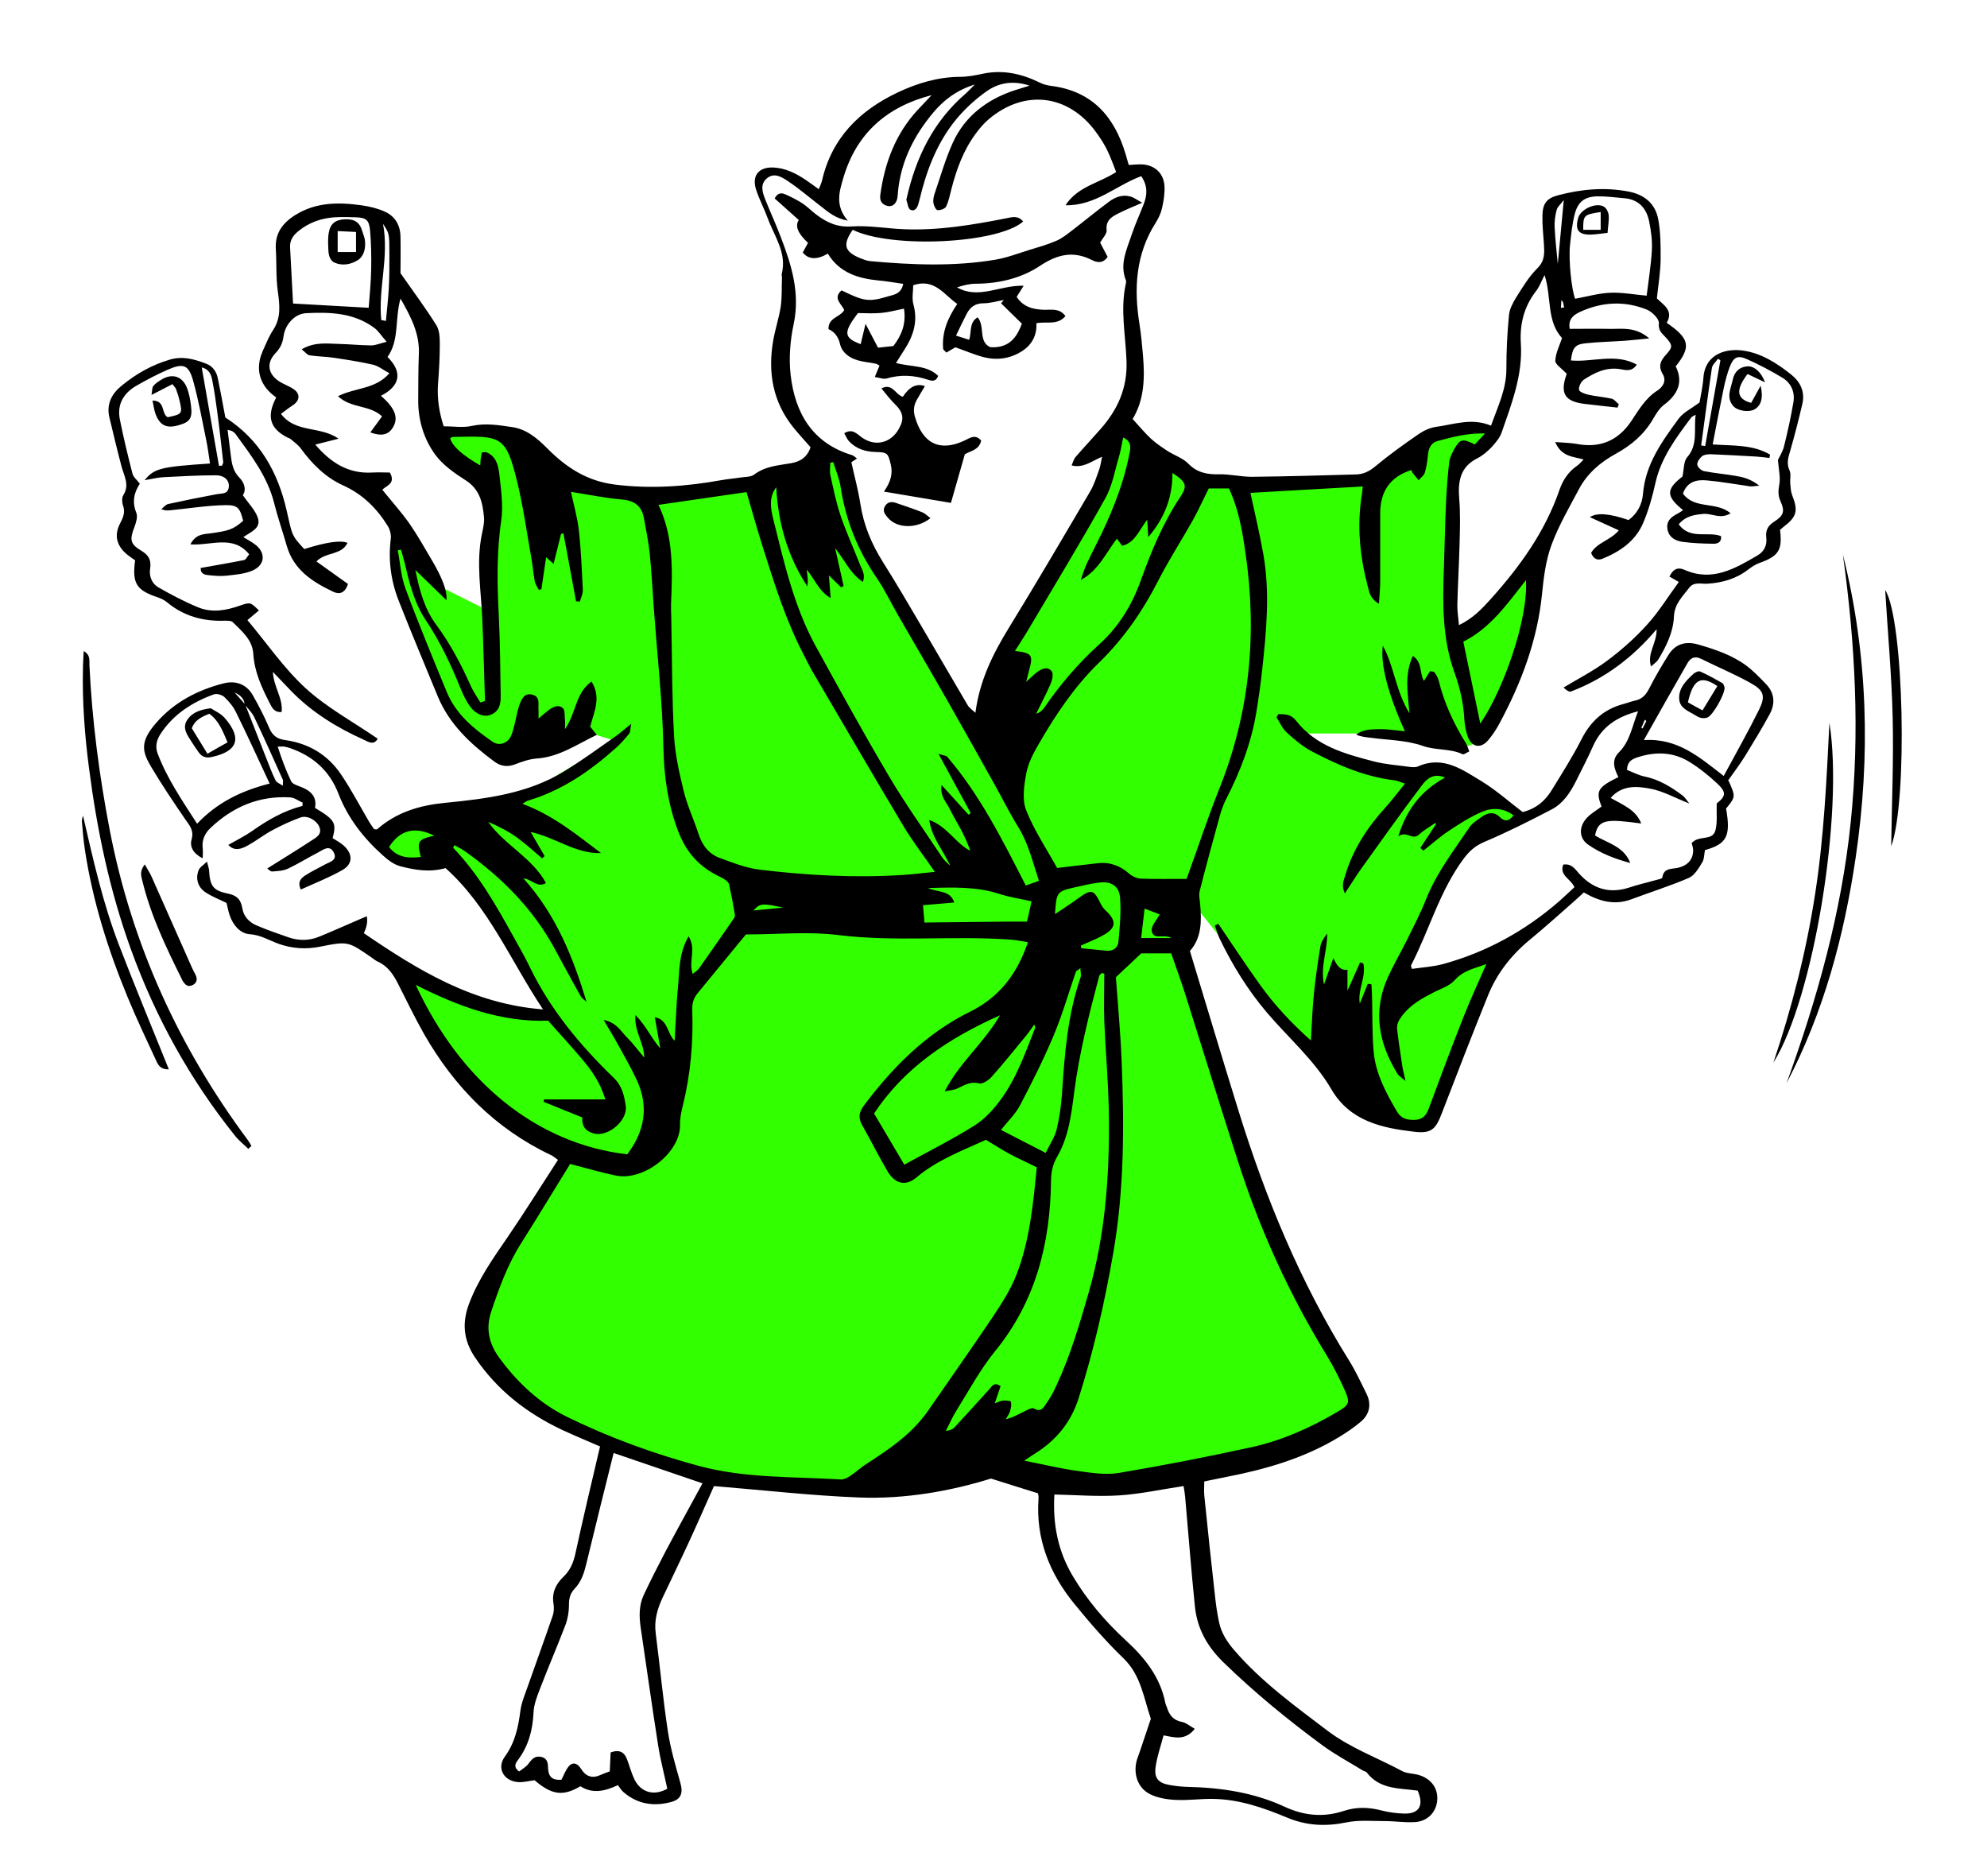 <?xml version="1.0" encoding="UTF-8"?> <svg xmlns="http://www.w3.org/2000/svg" width="179" height="169" viewBox="0 0 179 169" fill="none"><path d="M40.244 40.306L39.852 38.657L42.057 38.903L45.121 38.657L47.67 39.887L51.591 43.086L58.428 44.76L66.834 43.505L67.766 43.086L69.432 42.619L73.427 41.585L74.26 40.576L75.926 41.216L76.612 44.366L78.058 49.41L79.7 52.388L84.504 60.532L88.204 65.823L88.474 63.092L90.925 57.383L97.002 47.737L100.017 41.585L100.311 38.559H101.757L105.629 42.2L108.349 43.505L112.05 43.8L123.568 42.791L125.48 41.585L128.225 39.248L131.337 38.559H134.351L133.322 40.06L131.582 41.807L131.116 45.055L130.43 51.182L130.7 57.506L134.351 54.651L137.929 50.936V57.506L134.768 65.134L133.714 66.635L131.852 67.349L125.039 66.069H117.686L120.382 67.915L127.563 69.957L128.788 69.145L131.116 69.711L134.768 71.876L137.586 73.845L136.189 74.362H133.494L130.43 78.249L126.485 86.05L125.823 88.264L129.646 87.846L134.768 86.05L133.077 90.528L129.646 100.076L128.396 101.158L125.382 100.839L123.225 100.076L120.382 96.705L115.285 91.685L112.172 87.231L107.541 81.448L106.903 84.254V86.05L112.761 106.99L122.073 125.347L121.559 127.119L119.353 129.186L113.839 131.228L101.928 133.393H94.38L88.94 131.769L78.524 133.615L65.609 133.369L59.948 131.769L52.522 129.136L45.93 125.372L43.209 120.647V116.587L51.199 103.742L47.621 101.478L43.969 99.313L38.675 92.177L35.661 87.231L38.21 88.314L45.979 90.824L49.63 91.463L47.621 88.314L44.778 82.58L41.396 78.274L39.435 77.561H36.298L34.117 76.059L34.705 75.174L37.352 73.254H41.396L47.204 71.63L55.365 66.709L53.453 66.118L48.184 67.176L44.778 67.816L42.057 66.118L39.852 62.28L37.352 56.915L35.49 50.345V48.967H36.298L39.435 52.732L43.675 54.848L44.263 50.345V44.021L40.244 40.306Z" fill="#32FF00"></path><path d="M93.524 134.511C92.186 134.093 90.871 133.687 89.275 133.178C85.632 134.308 81.552 135.042 77.404 134.884C73.064 134.714 68.736 134.217 64.318 133.856C63.61 135.448 62.846 137.199 62.036 138.949C61.261 140.632 60.451 142.292 59.664 143.963C59.203 144.957 58.922 145.973 59.069 147.103C59.451 150.05 59.721 153.02 60.17 155.968C60.406 157.515 60.856 159.039 61.283 160.553C61.553 161.501 61.373 162.066 60.451 162.314C58.889 162.732 57.427 162.506 56.168 161.422C55.966 161.253 55.831 161.004 55.662 160.79C54.459 161.366 53.346 161.58 52.29 160.892C50.694 161.829 49.704 161.671 48.153 160.349C47.636 160.417 47.152 160.553 46.669 160.519C45.376 160.417 44.724 159.265 45.477 158.226C46.399 156.962 46.691 155.561 46.883 154.071C46.984 153.325 47.299 152.602 47.546 151.891C48.288 149.768 49.063 147.656 49.794 145.522C49.907 145.194 49.918 144.799 49.862 144.449C49.693 143.444 50.087 142.665 50.761 142.021C51.379 141.434 51.66 140.733 51.84 139.909C52.526 136.747 53.279 133.596 54.055 130.287C53.032 129.836 51.84 129.35 50.671 128.808C47.478 127.306 44.769 125.217 42.779 122.247C41.745 120.7 41.599 119.141 42.274 117.38C43.105 115.2 44.421 113.337 45.725 111.439C47.276 109.169 48.726 106.843 50.266 104.472C49.985 104.28 49.828 104.133 49.637 104.042C44.623 101.671 40.925 97.899 38.193 93.122C37.35 91.631 36.608 90.084 35.832 88.56C35.416 87.747 34.922 87.013 34.033 86.617C33.831 86.527 33.663 86.369 33.471 86.245C31.369 84.788 31.358 84.765 28.817 85.273C27.547 85.522 26.322 85.443 25.108 85.014C24.242 84.698 23.478 84.212 22.488 84.144C21.645 84.088 21.005 83.342 20.701 82.473C20.566 82.089 20.499 81.694 20.409 81.332C19.768 81.016 19.093 80.756 18.509 80.372C17.801 79.898 17.587 79.085 17.913 78.34C18.014 78.102 18.306 77.944 18.644 77.606C18.745 78.012 18.824 78.204 18.835 78.407C18.913 79.751 19.172 80.214 20.476 80.474C21.342 80.643 21.701 81.016 21.836 81.84C21.949 82.54 22.455 83.071 23.084 83.342C24.028 83.749 25.006 84.088 25.985 84.427C26.906 84.743 27.851 84.743 28.75 84.37C30.032 83.85 31.291 83.275 32.561 82.733C32.718 82.665 32.876 82.597 33.044 82.529C33.134 82.996 33.044 83.504 32.774 84.054C37.62 87.351 42.555 90.423 48.917 90.92C45.972 86.493 44.016 81.671 40.138 78.193C38.688 78.599 37.361 78.362 36.057 78.023C35.484 77.876 34.933 77.447 34.483 77.041C32.752 75.494 31.335 73.687 30.492 71.496C29.683 69.407 28.188 68.097 26.131 67.385C25.962 67.329 25.782 67.284 25.613 67.25C25.49 67.227 25.355 67.25 25.018 67.25C25.377 68.368 25.76 69.395 26.232 70.378C26.344 70.604 26.715 70.728 26.985 70.83C27.907 71.168 28.581 71.677 28.379 72.772C30.166 73.834 30.335 74.127 29.964 75.494C30.279 75.697 30.639 75.878 30.931 76.137C31.796 76.894 31.819 77.809 30.852 78.362C29.672 79.04 28.379 79.537 27.097 80.124C26.771 79.401 27.142 79.085 27.491 78.859C28.053 78.486 28.671 78.204 29.256 77.876C29.706 77.628 30.447 77.493 30.054 76.758C29.672 76.058 29.098 76.555 28.66 76.781C27.738 77.255 26.861 77.809 25.928 78.249C25.501 78.441 24.984 78.464 24.512 78.498C24.355 78.498 24.175 78.294 24.073 78.227C25.445 77.368 26.771 76.555 28.064 75.708C28.491 75.426 29.065 75.155 28.75 74.443C28.491 73.868 27.682 73.416 27.075 73.63C26.198 73.947 25.332 74.353 24.512 74.793C23.759 75.2 23.084 75.731 22.331 76.149C21.735 76.487 21.106 76.691 20.566 76.103C21.319 75.674 22.05 75.313 22.713 74.85C24.107 73.868 25.569 73.02 27.244 72.591C27.244 72.49 27.255 72.399 27.266 72.298C26.895 72.14 26.524 71.846 26.153 71.823C23.343 71.654 20.971 72.67 18.947 74.59C18.43 75.087 18.172 75.686 18.262 76.42C18.295 76.668 18.262 76.917 18.262 77.312C17.418 76.894 17.07 76.273 17.261 75.607C17.486 74.805 17.092 74.364 16.699 73.811C15.631 72.253 14.574 70.683 13.607 69.057C12.787 67.668 12.607 66.809 14.046 65.138C15.653 63.275 17.756 62.168 20.116 61.558C21.218 61.276 22.196 61.603 22.781 62.631C23.309 63.568 23.815 64.528 24.231 65.522C24.523 66.233 24.939 66.561 25.703 66.663C27.806 66.956 29.526 67.984 30.717 69.746C31.65 71.123 32.426 72.614 33.269 74.048C33.404 74.274 33.573 74.489 33.708 74.692C33.831 74.692 33.932 74.726 33.977 74.692C35.742 73.145 37.811 72.535 40.126 72.309C43.825 71.948 47.557 71.485 50.828 69.475C52.402 68.515 53.886 67.419 55.392 66.369C55.831 66.064 56.224 65.703 56.865 65.195C56.775 65.669 56.798 65.94 56.674 66.087C56.314 66.538 55.921 66.979 55.482 67.374C53.144 69.463 50.604 71.214 47.557 72.117C47.445 72.151 47.355 72.23 47.062 72.399C49.828 73.427 51.941 75.177 54.145 76.838C51.851 76.917 50.064 75.426 47.804 74.94C48.265 75.731 48.659 76.42 49.063 77.109C48.985 77.176 48.917 77.244 48.839 77.312C48.086 76.68 47.355 76.002 46.557 75.426C45.77 74.861 44.893 74.421 43.982 74.026C45.444 76.115 47.917 77.222 49.187 79.537C48.367 80.011 47.962 79.198 47.152 79.119C50.098 82.394 51.615 86.211 52.841 90.242C52.65 90.062 52.413 89.915 52.29 89.689C51.492 88.277 50.727 86.843 49.952 85.42C47.984 81.818 45.174 79.006 41.858 76.657C41.577 76.454 41.251 76.307 40.936 76.126C40.88 76.25 40.812 76.352 40.823 76.363C43.128 78.757 44.736 81.626 46.332 84.505C46.815 85.375 47.31 86.233 47.737 87.126C49.592 90.954 52.267 94.161 55.291 97.086C56.044 97.809 56.236 98.701 56.37 99.604C56.562 100.926 54.808 102.416 53.515 102.1C52.773 101.919 52.391 101.434 52.459 100.655C51.278 100.18 50.12 99.706 48.974 99.243C48.985 99.175 48.996 99.096 49.007 99.028H54.538C54.055 97.459 53.234 96.307 52.301 95.234C51.368 94.138 50.39 93.077 49.378 91.936C45.174 92.083 41.284 90.66 37.451 88.707C41.487 97.425 48.322 103.015 56.505 103.975C58.079 101.908 58.473 99.672 57.36 97.267C56.854 96.171 56.236 95.121 55.651 94.048C55.291 93.393 54.898 92.761 54.381 91.869C55.561 92.106 55.921 92.885 56.449 93.404C56.989 93.935 57.438 94.556 58.034 95.257C58.034 93.913 57.112 92.919 57.247 91.428C58.237 92.433 58.675 93.529 59.484 94.432C59.327 93.529 59.17 92.614 58.99 91.62C60.215 91.869 60.069 93.077 60.777 93.743C60.878 92.083 60.923 90.536 61.069 89C61.216 87.476 61.126 85.883 62.036 84.336C62.756 85.499 61.991 86.617 62.407 87.724C62.61 87.543 62.834 87.419 62.969 87.238C63.981 85.804 64.982 84.359 65.982 82.913C66.083 82.766 66.229 82.586 66.207 82.439C66.061 81.502 65.881 80.576 65.679 79.65C65.634 79.469 65.42 79.299 65.24 79.186C64.982 79.017 64.678 78.904 64.408 78.746C62.812 77.876 61.767 76.634 61.092 74.861C60.159 72.411 59.822 69.96 59.766 67.351C59.676 63.207 59.215 59.074 58.911 54.94C58.788 53.235 58.697 51.519 58.529 49.825C58.416 48.752 58.192 47.69 58.001 46.64C57.798 45.567 57.157 45.093 56.044 44.991C54.538 44.867 53.032 44.551 51.435 44.302C51.672 45.42 52.009 46.572 52.144 47.747C52.346 49.531 52.413 51.338 52.503 53.133C52.515 53.484 52.335 53.834 52.245 54.184L51.896 54.161C51.514 52.128 51.143 50.084 50.761 48.052C50.694 48.052 50.615 48.063 50.547 48.074C50.334 48.944 50.109 49.825 49.873 50.785C49.592 50.536 49.434 50.389 49.198 50.186C49.052 51.18 48.917 52.128 48.771 53.077C48.693 53.088 48.614 53.1 48.535 53.122C48.411 52.874 48.232 52.637 48.175 52.366C48.052 51.699 47.995 51.022 47.883 50.355C47.467 48.04 47.152 45.714 46.602 43.433C45.556 39.164 45.163 39.266 40.767 39.356C40.7 39.356 40.621 39.446 40.554 39.492C40.756 40.192 41.659 41.001 43.263 41.92C43.285 41.671 43.285 41.479 43.308 41.298C43.33 41.129 43.375 40.96 43.42 40.745C43.589 40.745 43.724 40.711 43.836 40.745C44.668 41.084 44.882 41.886 44.971 42.62C45.129 44.043 45.354 45.522 45.151 46.922C44.724 49.802 44.792 52.659 44.938 55.539C45.05 57.933 45.073 60.327 45.106 62.721C45.118 63.433 44.96 64.088 44.207 64.381C43.611 64.618 42.858 64.347 42.341 63.625C42.004 63.162 41.745 62.62 41.52 62.078C40.644 59.898 39.654 57.797 38.339 55.833C37.305 54.285 36.866 52.456 36.439 50.649C36.349 50.265 36.226 49.892 36.124 49.508L35.832 49.565C36.057 50.728 36.124 51.948 36.54 53.043C37.698 56.171 38.98 59.254 40.25 62.337C41.082 64.347 42.69 65.657 44.41 66.832C44.994 67.227 45.781 66.922 46.051 66.256C46.186 65.928 46.276 65.567 46.365 65.217C46.489 64.731 46.568 64.246 46.703 63.772C46.995 62.789 47.321 62.439 47.883 62.552C48.726 62.721 48.456 63.422 48.513 63.975C48.524 64.156 48.513 64.325 48.513 64.72C48.872 64.415 49.12 64.201 49.367 64.009C49.772 63.693 50.289 63.41 50.705 63.783C50.918 63.975 50.851 64.506 50.896 64.878C50.918 65.036 50.896 65.206 50.896 65.68C51.919 64.212 51.829 62.416 53.29 61.389C54.201 62.857 53.493 64.156 53.167 65.454C53.335 65.669 53.515 65.883 53.763 66.188C51.941 67.069 50.356 68.187 48.344 68.323C47.692 68.368 47.029 68.605 46.41 68.842C45.702 69.113 45.095 69.023 44.511 68.582C42.397 67.013 40.486 65.251 39.441 62.733C38.26 59.853 37.046 56.996 35.911 54.093C35.214 52.32 34.967 50.457 35.203 48.537C35.248 48.176 35.135 47.713 34.944 47.397C33.955 45.793 32.673 44.517 30.919 43.726C29.323 43.004 28.12 41.795 27.097 40.395C26.85 40.056 26.479 39.808 26.153 39.525C26.086 39.469 25.985 39.458 25.906 39.413C24.321 38.611 23.983 37.515 24.883 35.799C23.759 35.008 23.129 33.913 23.388 32.49C23.5 31.891 23.804 31.327 24.051 30.762C24.208 30.401 24.399 30.039 24.613 29.712C25.332 28.616 25.198 27.476 25.029 26.256C24.849 25.014 24.928 23.738 24.849 22.473C24.748 21.027 25.445 20.09 26.603 19.367C28.48 18.193 30.526 18.204 32.606 18.498C33.303 18.599 34.022 18.769 34.663 19.062C35.607 19.48 36.068 20.305 36.079 21.344C36.102 22.563 36.079 23.783 36.079 24.607C37.305 26.358 38.373 27.792 39.317 29.305C39.598 29.757 39.62 30.435 39.62 31.011C39.62 32.185 39.553 33.359 39.463 34.523C39.362 35.844 39.553 37.12 39.969 38.396C40.846 38.396 41.712 38.543 42.51 38.362C43.746 38.091 44.927 38.294 46.107 38.464C47.411 38.645 48.378 39.458 49.288 40.372C50.986 42.089 52.863 43.331 55.392 43.647C58.653 44.054 61.834 43.817 65.027 43.241C65.6 43.139 66.184 43.094 66.758 43.004C67.151 42.947 67.635 42.97 67.927 42.755C68.916 41.999 70.097 41.92 71.232 41.728C72.12 41.581 72.727 41.163 73.019 40.282C72.513 39.706 71.996 39.142 71.513 38.554C69.613 36.228 69.152 33.54 69.658 30.649C69.838 29.633 70.175 28.639 70.333 27.611C70.456 26.742 70.411 25.838 70.445 24.946C70.445 24.856 70.4 24.754 70.422 24.675C70.906 22.789 69.77 21.31 69.175 19.695C68.849 18.803 68.399 17.967 68.107 17.064C67.713 15.821 68.354 15.031 69.669 15.087C70.737 15.133 71.659 15.595 72.536 16.172C72.941 16.442 73.323 16.736 73.761 17.041C73.885 16.725 73.986 16.522 74.042 16.307C74.919 12.422 77.437 9.949 80.9 8.312C82.665 7.487 84.497 6.934 86.475 6.922C87.184 6.922 87.903 6.776 88.6 6.629C90.399 6.268 92.063 6.651 93.67 7.442C93.985 7.6 94.345 7.69 94.693 7.736C98.38 8.199 100.393 10.491 101.404 13.89C101.494 14.195 101.573 14.5 101.685 14.861C102.079 14.839 102.472 14.794 102.866 14.805C104.012 14.861 104.822 15.584 104.901 16.736C104.945 17.391 104.833 18.08 104.687 18.724C104.586 19.198 104.361 19.672 104.102 20.079C102.304 22.913 102.135 25.996 102.652 29.204C102.798 30.141 102.888 31.078 102.967 32.027C103.136 34.026 103.091 36.002 102.034 37.741C102.63 38.385 103.136 39.006 103.709 39.537C104.17 39.955 104.698 40.305 105.215 40.643C105.822 41.027 106.564 41.265 107.048 41.761C107.857 42.586 108.745 42.744 109.824 42.721C110.802 42.699 111.792 42.947 112.77 42.947C115.906 42.913 119.054 42.823 122.19 42.733C122.831 42.71 123.359 42.45 123.876 42.021C125.113 40.993 126.428 40.045 127.755 39.13C128.227 38.803 128.789 38.532 129.34 38.453C130.959 38.238 132.566 37.606 134.32 38.34C134.938 36.6 135.714 35.042 135.703 33.213C135.703 31.598 135.781 29.971 135.939 28.368C135.995 27.815 136.298 27.25 136.602 26.764C137.175 25.85 137.748 24.901 138.502 24.156C139.187 23.478 139.131 22.767 139.086 21.987C139.03 21.129 138.929 20.282 138.951 19.424C138.974 18.317 139.334 17.854 140.379 17.583C142.481 17.03 144.606 16.838 146.775 17.267C148.169 17.549 149.103 18.362 149.372 19.695C149.608 20.915 149.608 22.202 149.597 23.456C149.575 24.573 149.384 25.703 149.26 26.877C149.856 27.465 150.789 27.973 150.148 29.079C152.205 30.491 152.374 31.225 150.957 32.998C151.666 34.432 151.137 35.539 149.901 36.465C149.485 36.781 149.192 37.267 148.923 37.73C148.102 39.142 146.967 40.101 145.528 40.892C144.224 41.603 143.01 42.62 142.268 44.009C141.38 45.68 140.413 47.329 139.761 49.102C139.255 50.48 139.064 51.993 138.918 53.472C138.502 57.639 137.074 61.445 135.118 65.093C134.826 65.646 134.477 66.188 134.072 66.663C133.398 67.464 132.577 67.318 132.218 66.335C132.038 65.838 131.948 65.285 131.914 64.754C131.835 63.297 131.509 61.908 131.015 60.542C129.936 57.549 129.958 54.432 130.07 51.315C130.138 49.339 130.172 47.352 130.262 45.375C130.318 44.122 130.408 42.868 130.554 41.615C130.599 41.231 130.801 40.847 130.992 40.485C131.521 39.525 131.757 39.48 132.858 40.034C133.094 39.774 133.353 39.503 133.78 39.04C132.128 39.006 130.801 39.379 129.486 39.729C128.913 39.887 128.688 40.395 128.632 40.993C128.587 41.536 128.508 42.078 128.351 42.586C128.272 42.834 127.991 43.026 127.8 43.252C127.62 43.026 127.429 42.812 127.249 42.586C127.193 42.518 127.181 42.416 127.148 42.337C125.237 42.936 124.326 44.269 124.337 46.256C124.337 48.289 124.337 50.322 124.337 52.354C124.337 52.964 124.27 53.574 124.225 54.376C123.46 53.958 123.359 53.382 123.224 52.851C122.505 50.118 122.224 47.363 122.685 44.551C122.73 44.291 122.741 44.031 122.763 43.817C119.323 44.009 115.951 44.201 112.646 44.393C113.028 46.177 113.478 48.052 113.815 49.96C114.422 53.427 114.074 56.894 113.703 60.35C113.568 61.603 113.388 62.857 113.186 64.099C112.736 66.888 111.735 69.486 110.454 71.982C110.15 72.569 109.948 73.235 109.779 73.879C109.195 76.002 108.61 78.136 108.071 80.271C107.981 80.632 108.082 81.05 108.116 81.434C108.262 82.992 108.239 84.494 107.194 85.657C108.666 90.502 110.094 95.29 111.578 100.067C114.017 107.939 117.143 115.505 121.516 122.518C122.111 123.466 122.584 124.494 123.089 125.51C123.573 126.482 123.393 127.385 122.572 128.074C121.954 128.593 121.28 129.045 120.594 129.463C117.469 131.349 114.029 132.343 110.476 133.032C109.824 133.156 109.172 133.303 108.487 133.438C108.487 133.89 108.453 134.285 108.487 134.68C108.801 137.775 109.127 140.869 109.476 143.952C109.555 144.663 109.667 145.386 109.813 146.086C110.015 147.08 110.533 147.882 111.207 148.661C113.646 151.484 116.637 153.653 119.571 155.877C121.639 157.447 124.067 158.317 126.316 159.525C126.765 159.773 127.372 159.728 127.878 159.898C129.003 160.259 129.598 161.174 129.463 162.258C129.34 163.274 128.575 164.054 127.462 164.121C126.574 164.178 125.675 164.031 124.776 164.031C123.618 164.031 122.426 163.918 121.313 164.144C119.447 164.528 117.716 164.46 115.917 163.703C113.804 162.823 111.623 162.066 109.296 162.032C108.172 162.01 107.048 162.179 105.935 162.122C105.148 162.089 104.305 161.953 103.619 161.614C102.472 161.05 102.056 159.74 102.427 158.486C102.506 158.226 102.618 157.978 102.697 157.718C103.023 156.747 103.349 155.787 103.675 154.816C103.023 152.919 102.787 150.886 101.202 149.361C99.617 147.837 98.167 146.154 96.773 144.449C94.536 141.705 93.288 138.576 93.558 134.951C93.569 134.782 93.524 134.601 93.501 134.455L93.524 134.511ZM22.05 63.467C21.983 62.891 21.611 62.586 21.139 62.383C21.454 62.733 21.769 63.083 22.084 63.444C22.724 65.07 23.354 66.696 23.995 68.311C24.253 68.978 24.512 69.655 24.827 70.299C24.916 70.48 25.175 70.57 25.479 70.773C25.479 70.468 25.524 70.333 25.479 70.231C24.636 68.345 23.792 66.459 22.904 64.596C22.702 64.178 22.342 63.839 22.061 63.467H22.05ZM83.283 83.094C85.655 83.071 88.016 83.037 90.388 83.015C91.085 83.015 91.782 83.015 92.523 83.015C92.681 82.292 92.816 81.716 92.928 81.185C91.883 80.948 90.95 80.813 90.073 80.53C88.027 79.853 85.947 79.921 83.609 79.988C84.519 80.429 85.554 80.124 85.97 81.287C84.947 81.377 84.036 81.456 83.148 81.535C83.204 82.145 83.238 82.62 83.283 83.105V83.094ZM51.379 104.81C49.895 107.204 48.456 109.599 46.961 111.959C45.736 113.879 44.971 115.99 44.252 118.136C43.735 119.683 44.05 121.05 45.005 122.337C46.635 124.551 48.614 126.403 51.065 127.611C54.864 129.474 58.832 130.92 62.913 132.027C67.118 133.167 71.457 132.998 75.762 133.257C76.032 133.269 76.358 133.099 76.594 132.941C77.111 132.591 77.572 132.162 78.089 131.835C80.18 130.491 82.215 129.102 83.654 127.001C85.599 124.178 87.577 121.389 89.477 118.554C90.275 117.357 91.062 116.126 91.579 114.793C92.771 111.71 93.074 108.424 93.4 105.138C92.569 104.731 91.793 104.381 91.04 103.986C90.309 103.591 89.601 103.139 88.814 102.665C86.723 103.636 84.441 104.46 82.552 106.064C81.585 106.877 80.619 106.629 79.955 105.499C79.157 104.144 78.449 102.721 77.673 101.355C77.28 100.666 77.381 100.158 77.865 99.525C80.472 96.07 83.474 93.054 87.397 91.123C90.05 89.813 91.647 87.69 92.602 84.867C92.063 84.788 91.534 84.664 91.006 84.63C85.857 84.268 80.686 84.856 75.526 84.223C72.794 83.884 69.984 84.167 67.196 84.167C65.69 85.996 64.273 87.735 62.834 89.475C62.475 89.915 62.34 90.378 62.362 90.965C62.464 93.867 62.216 96.736 61.519 99.559C61.373 100.124 61.249 100.722 61.261 101.287C61.339 103.794 57.989 106.414 55.471 105.883C54.111 105.601 52.773 105.206 51.379 104.844V104.81ZM76.437 19.887C75.268 19.684 74.638 19.119 73.986 18.611C72.986 17.843 72.03 17.018 70.985 16.318C70.456 15.968 69.782 15.517 69.118 16.036C68.421 16.601 68.691 17.346 68.961 18.023C69.411 19.153 69.928 20.259 70.355 21.4C71.311 23.896 72.086 26.403 71.502 29.17C71.187 30.649 71.052 32.241 71.221 33.743C71.614 37.199 73.177 39.909 76.752 40.993C76.909 41.039 77.033 41.185 77.201 41.298C76.976 41.445 76.808 41.569 76.695 41.637C76.976 42.913 77.314 44.133 77.505 45.375C77.797 47.295 78.516 49 79.54 50.627C80.787 52.603 81.968 54.636 83.159 56.657C84.508 58.949 85.835 61.253 87.184 63.534C87.319 63.76 87.566 63.918 87.87 64.201C88.252 61.276 89.455 58.882 90.882 56.555C93.378 52.49 95.795 48.368 98.212 44.257C98.572 43.647 98.785 42.936 99.032 42.258C99.145 41.942 99.178 41.603 99.28 41.14C98.313 41.547 97.582 42.191 96.537 41.92C96.66 41.637 96.728 41.366 96.885 41.174C97.616 40.327 98.392 39.503 99.134 38.656C100.685 36.906 101.573 34.952 101.483 32.524C101.404 30.197 100.899 27.86 101.427 25.522C101.449 25.432 101.461 25.33 101.427 25.251C100.831 23.76 101.528 22.428 101.966 21.084C102.281 20.147 102.708 19.243 103.057 18.317C103.349 17.527 103.405 16.747 102.81 15.867C100.561 16.691 98.661 18.554 95.986 18.486C97.11 16.77 99.021 16.499 100.55 15.494C100.28 14.816 100.044 14.139 99.729 13.495C99.448 12.93 99.1 12.4 98.729 11.891C96.245 8.492 92.31 8.018 89.095 10.717C88.656 11.09 88.263 11.541 87.915 12.016C86.79 13.529 86.161 15.257 85.7 17.064C85.565 17.583 85.464 18.125 85.228 18.611C85.126 18.803 84.722 18.95 84.463 18.927C84.317 18.927 84.137 18.543 84.092 18.317C84.047 18.069 84.092 17.764 84.171 17.515C84.711 15.946 85.16 14.331 85.846 12.829C86.936 10.457 88.892 8.978 91.343 8.153C91.759 8.018 92.186 7.882 92.748 7.713C91.298 7.239 90.017 7.431 88.915 8.199C88.004 8.831 87.15 9.599 86.408 10.435C84.711 12.366 83.71 14.681 83.047 17.154C82.946 17.549 82.856 17.945 82.743 18.328C82.642 18.712 82.417 19.085 82.013 18.893C81.799 18.791 81.765 18.317 81.653 18.012C81.642 17.978 81.664 17.922 81.675 17.877C82.507 14.173 84.092 10.909 87.026 8.402C87.229 8.221 87.409 8.018 87.813 7.611C85.677 8.278 84.441 9.565 83.373 11.033C81.934 12.998 81.023 15.178 80.866 17.64C80.821 18.306 80.428 18.656 79.967 18.554C79.45 18.43 79.225 18.091 79.303 17.549C79.697 14.669 80.675 12.05 82.676 9.893C83.092 9.452 83.508 9.012 83.924 8.571C79.899 9.61 77.156 12.004 75.976 16.013C75.616 17.244 75.189 18.52 76.392 19.898L76.437 19.887ZM92.265 131.564C94.086 131.925 95.57 132.286 97.065 132.49C98.302 132.659 99.594 132.874 100.797 132.67C104.777 132.004 108.745 131.225 112.68 130.366C115.456 129.768 118.053 128.605 120.504 127.159C121.572 126.527 121.639 126.324 121.133 125.194C120.65 124.133 120.133 123.071 119.515 122.077C116.153 116.6 113.512 110.784 111.544 104.664C109.914 99.604 108.352 94.522 106.744 89.452C106.362 88.266 105.935 87.092 105.508 85.872H102.81C102.034 86.606 101.359 87.227 100.528 88.018C100.696 90.423 100.943 93.02 101.045 95.629C101.281 101.411 101.281 107.182 100.28 112.907C99.516 117.312 98.526 121.66 97.177 125.917C96.492 128.097 95.165 129.711 93.266 130.909C93.007 131.067 92.76 131.236 92.243 131.586L92.265 131.564ZM59.316 45.477C60.699 48.334 60.575 51.394 60.451 54.466C60.44 54.873 60.462 55.279 60.474 55.686C60.541 59.209 60.53 62.733 60.721 66.245C60.811 67.939 61.193 69.633 61.598 71.281C61.924 72.591 62.508 73.822 62.924 75.11C63.25 76.115 63.835 76.905 64.813 77.267C65.982 77.696 67.174 78.181 68.399 78.328C72.671 78.848 76.976 79.085 81.282 78.814C82.226 78.757 83.171 78.633 84.216 78.531C83.216 77.075 82.249 75.832 81.439 74.489C78.64 69.813 75.908 65.104 73.143 60.395C72.896 59.966 72.682 59.514 72.457 59.074C70.827 55.991 69.793 52.67 68.748 49.373C68.208 47.679 67.736 45.951 67.252 44.325C64.622 44.709 62.014 45.082 59.305 45.477H59.316ZM106.902 79.153C107.913 76.352 108.801 73.664 109.847 71.033C112.601 64.156 113.264 57.063 112.196 49.779C111.915 47.826 111.589 45.872 110.712 43.998H108.891C108.374 45.025 107.958 45.962 107.452 46.866C106.441 48.673 105.305 50.412 104.361 52.264C102.956 55.02 101.236 57.515 99.01 59.684C96.795 61.829 95.087 64.393 93.558 67.046C93.086 67.86 92.625 68.74 92.456 69.644C92.254 70.728 92.063 71.993 92.434 72.953C93.142 74.771 94.266 76.431 95.233 78.181C96.402 78.046 97.65 77.888 98.886 77.752C99.977 77.628 100.91 77.967 101.73 78.701C102 78.938 102.416 79.119 102.776 79.141C104.114 79.186 105.451 79.164 106.89 79.164L106.902 79.153ZM106.609 133.856C104.642 134.15 102.753 134.567 100.854 134.692C98.92 134.816 96.964 134.658 94.985 134.613C94.828 137.278 95.3 139.706 96.638 141.953C97.942 144.144 99.572 146.052 101.438 147.769C103.124 149.316 104.518 151.055 104.979 153.382C105.002 153.517 105.069 153.63 105.114 153.766C105.328 154.454 105.676 154.951 106.474 155.098C106.857 155.166 107.194 155.482 107.632 155.719C106.789 156.792 105.845 156.51 104.822 156.307C104.563 157.278 104.249 158.17 104.114 159.085C103.945 160.146 104.327 160.598 105.361 160.779C105.89 160.869 106.429 160.937 106.969 160.948C110.004 161.016 112.972 161.456 115.737 162.744C117.502 163.557 119.245 163.715 121.088 163.105C122.179 162.744 123.292 162.777 124.405 163.06C125.09 163.24 125.821 163.342 126.529 163.353C127.856 163.376 128.294 162.608 127.71 161.287C126.091 161.05 124.304 161.208 123.123 159.649C123.056 159.559 122.876 159.536 122.763 159.469C121.538 158.712 120.257 158.034 119.11 157.187C115.996 154.895 113.006 152.444 110.218 149.734C108.734 148.288 107.846 146.685 107.643 144.686C107.306 141.411 107.059 138.136 106.767 134.861C106.744 134.556 106.688 134.251 106.62 133.833L106.609 133.856ZM55.022 157.842C55.831 157.549 56.258 157.842 56.494 158.486C56.719 159.073 56.876 159.694 57.146 160.259C57.731 161.467 58.922 161.784 60.114 161.117C59.833 159.785 59.484 158.486 59.282 157.165C58.731 153.653 58.237 150.129 57.719 146.617C57.573 145.623 57.551 144.618 57.978 143.692C58.608 142.348 59.282 141.027 59.968 139.717C61.058 137.662 62.194 135.618 63.284 133.608C60.575 132.682 57.967 131.789 55.28 130.875C54.437 134.263 53.616 137.538 52.829 140.813C52.627 141.659 52.38 142.461 51.761 143.105C51.368 143.512 51.244 143.997 51.256 144.584C51.256 145.183 51.143 145.827 50.93 146.391C50.188 148.322 49.367 150.231 48.625 152.162C48.367 152.828 48.097 153.54 48.063 154.24C47.995 155.821 47.613 157.255 46.658 158.531C46.467 158.78 46.197 159.152 46.77 159.559C47.029 159.356 47.377 159.164 47.602 158.87C47.917 158.441 48.209 158.102 48.805 158.26C49.378 158.418 49.356 158.893 49.378 159.344C49.423 160.067 49.805 160.372 50.581 160.304C50.739 159.988 50.873 159.661 51.053 159.356C51.447 158.678 51.941 158.678 52.368 159.356C52.796 160.033 53.373 160.206 54.1 159.875C54.381 159.751 54.662 159.649 54.932 159.548C54.954 158.938 54.988 158.362 55.01 157.831L55.022 157.842ZM140.154 39.819C140.952 39.887 141.514 39.887 142.054 39.988C144.145 40.384 145.775 39.684 146.944 37.944C147.619 36.939 148.214 35.889 149.271 35.2C149.788 34.873 150.159 34.319 149.788 33.698C149.35 32.964 149.597 32.467 150.114 31.914C150.699 31.27 150.676 31.078 150.103 30.435C149.766 30.051 149.361 29.825 149.44 29.113C149.485 28.741 148.833 28.086 148.372 27.894C146.371 27.081 144.325 27.182 142.358 28.086C141.818 28.334 141.233 28.707 141.413 29.622C142.582 29.622 143.751 29.599 144.909 29.622C146.067 29.655 147.293 29.373 148.574 30.48C147.641 30.57 147 30.649 146.348 30.694C145.19 30.773 144.021 30.796 142.852 30.92C141.874 31.022 141.672 31.304 141.514 32.467C143.459 32.648 145.505 31.778 147.45 32.84C147 33.529 146.416 33.326 145.932 33.246C144.685 33.054 143.65 33.563 142.672 34.206C142.425 34.376 142.211 34.828 142.245 35.11C142.268 35.291 142.762 35.483 143.077 35.55C143.774 35.708 144.493 35.754 145.19 35.912C145.426 35.968 145.618 36.239 145.831 36.409L145.719 36.714C144.718 36.6 143.707 36.499 142.706 36.375C140.941 36.149 140.514 35.415 141.132 33.698C141.155 33.63 141.11 33.54 141.132 33.664C140.694 33.19 140.098 32.817 140.109 32.49C140.143 31.79 140.503 31.101 140.716 30.446C139.3 28.921 139.794 26.753 139.142 24.777C138.828 25.387 138.659 25.872 138.356 26.245C137.276 27.645 136.894 29.238 137.007 30.954C137.186 33.789 136.175 36.363 135.275 38.961C135.107 39.446 134.724 39.887 134.365 40.282C133.994 40.666 133.567 41.039 133.094 41.276C131.554 42.044 131.33 43.331 131.453 44.89C131.566 46.233 131.521 47.6 131.487 48.944C131.442 50.796 131.33 52.637 131.285 54.489C131.273 55.053 131.374 55.618 131.431 56.307C132.69 55.697 133.488 54.85 134.264 53.992C136.905 51.056 139.187 47.905 140.491 44.11C140.795 43.241 141.29 42.495 142.054 41.965C142.256 41.829 142.414 41.637 142.661 41.389C141.706 41.106 140.705 41.174 140.109 39.842L140.154 39.819ZM43.274 63.275C43.409 63.23 43.544 63.184 43.69 63.139C43.611 60.722 43.555 58.294 43.454 55.878C43.353 53.269 42.869 50.672 43.42 48.063C43.521 47.577 43.645 47.081 43.6 46.595C43.488 45.296 43.229 44.088 41.97 43.275C40.958 42.631 39.902 41.897 39.205 40.948C38.17 39.525 37.653 37.809 37.676 35.991C37.687 34.636 37.676 33.28 37.732 31.925C37.822 30.073 37.035 28.571 36.079 26.889C35.551 28.797 35.989 30.638 34.91 32.151C36.338 33.563 35.989 34.805 34.315 35.652C35.585 36.747 35.922 37.628 35.405 38.486C35 39.164 34.393 39.322 33.359 38.95C33.73 38.441 34.078 37.967 34.416 37.504C33.314 36.454 31.628 36.804 30.447 35.686C32.032 34.895 33.82 35.076 35.079 33.619C34.528 33.326 34.09 32.964 33.606 32.851C32.426 32.58 31.234 32.4 30.043 32.219C29.334 32.117 28.604 32.117 27.896 32.004C27.671 31.97 27.491 31.711 27.176 31.462C28.368 30.773 29.447 30.954 30.492 30.977C31.47 30.999 32.46 31.101 33.438 31.112C33.797 31.112 34.168 30.954 34.832 30.785C34.337 30.22 34.09 29.813 33.73 29.542C31.886 28.165 29.717 28.097 27.558 28.21C26.558 28.266 25.692 29.215 25.546 30.276C25.467 30.886 25.254 31.361 24.815 31.812C23.983 32.693 24.13 33.664 25.119 34.331C25.524 34.602 26.018 34.76 26.423 35.031C27.075 35.46 27.03 36.081 26.367 36.51C26.018 36.736 25.692 36.996 25.31 37.278C26.637 39.029 28.806 38.34 30.504 39.514C29.694 39.717 29.121 39.864 28.401 40.045C29.795 41.671 31.369 42.688 33.528 42.563C34.09 42.529 34.652 42.563 35.124 42.563C35.709 43.625 34.685 43.772 34.449 44.122C35.315 45.194 36.158 46.132 36.878 47.148C37.62 48.221 38.26 49.362 38.924 50.491C39.875 52.095 40.306 53.284 40.216 54.059C39.272 53.133 38.429 52.32 37.417 51.338C37.799 53.246 38.272 54.895 39.306 56.284C40.576 58.001 41.554 59.864 42.42 61.807C42.656 62.315 42.982 62.789 43.274 63.275ZM93.591 79.333C93.018 77.583 92.636 75.968 91.748 74.522C90.961 73.258 90.309 71.925 89.578 70.626C88.195 68.153 86.813 65.669 85.408 63.207C83.935 60.621 82.429 58.057 80.945 55.483C80.293 54.353 79.731 53.156 79 52.083C77.28 49.587 76.189 46.877 75.729 43.873C75.616 43.105 75.29 42.371 75.065 41.626C74.975 41.648 74.885 41.66 74.796 41.682C74.796 42.055 74.728 42.45 74.807 42.8C75.077 44.031 75.324 45.274 75.729 46.459C76.234 47.95 76.898 49.384 77.471 50.852C77.651 51.304 77.988 51.767 77.73 52.411C76.605 51.665 76.133 50.502 75.234 49.373C75.526 50.672 75.762 51.733 75.998 52.783C75.92 52.817 75.841 52.851 75.762 52.896C75.436 52.58 75.121 52.264 74.672 51.824C74.728 52.569 74.773 53.111 74.829 53.868C73.739 53.213 73.435 52.219 72.671 51.304C72.727 51.778 72.761 51.993 72.772 52.219C72.772 52.422 72.749 52.625 72.738 52.829C70.94 50.096 70.097 47.103 69.928 43.885C69.253 44.777 69.422 45.793 69.647 46.708C70.625 50.638 71.524 54.624 73.492 58.215C75.639 62.123 77.786 66.03 80.057 69.87C81.54 72.388 83.249 74.771 84.868 77.21C85.059 77.504 85.351 77.73 85.599 77.99C85.003 76.612 83.957 75.516 83.71 73.856C85.34 74.432 86.048 75.934 87.409 76.634C87.184 75.957 86.88 75.324 86.566 74.715C86.228 74.082 85.846 73.461 85.531 72.817C85.25 72.23 84.666 71.733 84.823 70.706C85.734 71.71 86.487 72.546 87.251 73.382C87.319 73.337 87.386 73.292 87.454 73.246C86.532 71.552 85.61 69.87 84.542 67.894C85.037 68.063 85.239 68.063 85.329 68.165C88.285 71.609 90.298 75.641 92.411 79.763C92.737 79.65 93.097 79.514 93.603 79.333H93.591ZM99.505 87.701C99.415 87.679 99.336 87.668 99.246 87.645C99.167 87.735 99.055 87.814 99.021 87.916C98.111 91.36 97.234 94.805 96.773 98.351C96.514 100.361 96.278 102.394 95.233 104.189C94.839 104.867 94.693 105.567 94.682 106.358C94.615 112.004 93.299 117.221 89.634 121.716C88.308 123.342 87.296 125.239 86.172 127.035C85.801 127.622 85.531 128.266 85.205 128.876C85.599 128.853 85.835 128.729 86.003 128.548C87.038 127.43 88.072 126.301 89.095 125.16C89.353 124.878 89.556 124.438 90.14 124.855C89.983 125.318 89.814 125.804 89.612 126.403C89.938 126.29 90.14 126.165 90.354 126.154C90.601 126.143 91.028 126.154 91.062 126.256C91.141 126.504 91.073 126.832 90.995 127.103C90.916 127.363 90.747 127.588 90.612 127.826C91.242 127.69 91.692 127.408 92.175 127.182C92.49 127.024 92.962 126.753 93.153 126.866C93.76 127.238 93.996 126.798 94.221 126.47C94.581 125.962 94.895 125.409 95.154 124.833C96.413 122.134 97.256 119.277 98.077 116.42C99.549 111.304 99.943 106.053 99.898 100.767C99.876 97.843 99.606 94.918 99.482 91.981C99.426 90.547 99.482 89.113 99.482 87.679L99.505 87.701ZM97.369 52.219C97.549 51.733 97.683 51.225 97.908 50.762C98.347 49.825 98.83 48.91 99.28 47.973C100.381 45.646 101.303 43.263 101.775 40.711C101.888 40.113 101.82 39.706 101.18 39.401C101.045 40.022 100.977 40.564 100.82 41.073C100.438 42.36 100.213 43.749 99.561 44.901C97.324 48.91 94.929 52.84 92.591 56.792C92.231 57.402 91.838 57.989 91.433 58.633C92.951 58.803 93.086 58.995 92.726 60.305C92.647 60.598 92.58 60.892 92.445 61.411C92.894 61.016 93.131 60.756 93.412 60.553C93.828 60.248 94.356 59.988 94.738 60.451C94.907 60.655 94.806 61.208 94.671 61.535C94.266 62.473 93.794 63.376 93.344 64.291C93.693 64.178 93.906 63.975 94.075 63.738C95.514 61.648 97.144 59.74 99.021 58.046C100.764 56.476 101.955 54.534 102.753 52.332C103.698 49.7 104.754 47.126 106.317 44.777C107.014 43.749 106.857 43.41 105.62 42.597C105.642 44.799 104.889 46.697 103.439 48.379C103.417 47.905 103.383 47.431 103.349 46.809C102.596 47.781 102.248 48.887 101.09 49.158C100.91 48.91 100.775 48.729 100.617 48.515C99.594 49.858 98.954 51.383 97.38 52.23L97.369 52.219ZM81.451 104.912C83.586 103.738 85.756 102.653 87.791 101.377C88.713 100.801 89.511 99.921 90.163 99.028C91.591 97.086 92.366 94.816 93.254 92.591C93.277 92.524 93.209 92.422 93.175 92.275C92.917 92.636 92.692 92.975 92.445 93.28C91.411 94.534 90.399 95.799 89.32 97.007C89.05 97.312 88.51 97.662 88.195 97.583C87.386 97.368 86.824 97.786 86.183 98.068C85.936 98.181 85.632 98.193 85.104 98.306C86.453 95.674 88.623 93.969 90.084 91.451C85.374 93.551 81.439 96.216 78.741 100.293C79.708 101.931 80.574 103.387 81.462 104.901L81.451 104.912ZM24.298 70.593C23.275 68.402 22.308 66.279 21.274 64.178C21.027 63.659 20.634 63.184 20.218 62.789C20.004 62.586 19.532 62.45 19.273 62.541C17.34 63.241 15.642 64.314 14.473 66.087C14.113 66.64 13.956 67.216 14.203 67.882C15.058 70.129 16.395 72.083 17.756 74.195C19.577 72.275 21.724 71.236 24.276 70.581L24.298 70.593ZM148.338 26.64C148.507 25.274 148.732 23.907 148.81 22.529C148.855 21.694 148.743 20.824 148.574 19.988C148.338 18.769 147.63 17.956 146.315 17.854C145.516 17.786 144.707 17.673 143.909 17.685C142.762 17.707 142.155 18.159 141.863 19.277C141.627 20.18 141.537 21.129 141.436 22.066C141.29 23.433 141.582 26.132 141.897 26.911C142.953 26.719 143.999 26.414 145.056 26.369C146.112 26.324 147.169 26.527 148.327 26.629L148.338 26.64ZM33.213 27.724C33.291 26.663 33.415 25.466 33.438 24.269C33.46 23.094 33.438 21.92 33.337 20.756C33.247 19.797 32.977 19.605 32.044 19.571C31.414 19.548 30.785 19.537 30.155 19.571C28.963 19.65 27.873 20.022 26.929 20.779C26.457 21.152 26.097 21.603 26.131 22.258C26.221 24.009 26.311 25.759 26.4 27.34C28.694 27.465 30.863 27.589 33.224 27.724H33.213ZM94.198 103.85C94.592 103.037 95.03 102.405 95.199 101.694C95.458 100.609 95.604 99.491 95.682 98.373C95.907 94.873 96.188 91.383 97.346 88.029C97.414 87.826 97.346 87.577 97.324 87.205C97.088 87.397 96.942 87.453 96.919 87.543C96.256 89.452 95.705 91.406 94.918 93.269C94.019 95.415 92.962 97.515 91.883 99.57C91.456 100.372 90.759 101.027 90.174 101.773C91.478 102.45 92.715 103.083 94.21 103.85H94.198ZM131.824 57.797C132.341 60.305 132.847 62.733 133.353 65.172C135.377 62.247 137.681 55.855 137.467 52.253C135.747 54.444 134.241 56.589 131.824 57.797ZM97.369 85.149C97.38 85.24 97.391 85.33 97.414 85.409C98.167 85.488 98.92 85.556 99.673 85.635C100.269 85.691 100.707 85.364 100.752 84.844C100.876 83.512 101.011 82.157 100.899 80.835C100.809 79.796 100.1 79.379 99.077 79.491C98.324 79.57 97.582 79.751 96.84 79.921C95.199 80.293 95.165 80.35 95.042 82.337C95.772 81.84 96.447 81.422 97.088 80.948C98.324 80.045 98.515 80.079 99.167 81.422C99.28 81.648 99.437 81.863 99.617 82.021C100.629 82.97 100.561 83.602 99.313 84.28C98.695 84.618 98.032 84.867 97.391 85.16L97.369 85.149ZM39.115 75.268C37.361 74.398 36.023 74.76 35.045 76.296C35.798 77.255 36.799 77.323 37.912 77.188C37.541 75.776 37.631 75.618 39.126 75.268H39.115ZM34.348 28.831C34.483 28.854 34.629 28.876 34.764 28.91C34.854 27.939 34.967 26.968 35.023 25.985C35.079 24.991 35.079 24.009 35.079 23.015C35.079 21.027 35.079 21.027 34.506 20.169C35.068 23.162 34.056 25.985 34.348 28.831ZM102.787 84.494H105.53C104.822 84.076 103.889 84.731 103.754 83.839C103.686 83.421 104.181 82.902 104.473 82.36C104.114 82.224 103.653 82.044 103.113 81.84C102.989 82.846 102.9 83.636 102.798 84.505L102.787 84.494ZM140.334 23.772C140.491 22.044 140.671 20.158 140.874 18.023C140.581 18.407 140.3 18.633 140.233 18.904C140.098 19.413 140.019 19.966 140.053 20.497C140.109 21.649 140.244 22.8 140.334 23.772ZM70.557 81.75C68.624 81.344 68.478 81.355 67.882 82.01C68.77 81.919 69.534 81.852 70.557 81.75ZM140.615 27.724C140.705 27.724 140.795 27.702 140.896 27.702C140.874 27.544 140.851 27.374 140.806 27.227C140.784 27.16 140.716 27.103 140.66 27.035C140.649 27.273 140.626 27.498 140.615 27.735V27.724Z" fill="black"></path><path d="M155.719 70.322C156.36 71.756 156.36 71.767 155.494 72.829C155.933 75.302 155.562 76.025 153.595 76.567C153.516 76.928 153.538 77.38 153.336 77.696C153.021 78.216 152.65 78.848 152.144 79.074C150.458 79.796 148.704 80.35 146.984 80.993C145.467 81.57 144.073 81.197 142.679 80.384C142.398 80.644 142.151 80.881 141.892 81.106C140.543 82.292 139.205 83.501 137.823 84.641C136.148 86.019 134.855 87.668 134.045 89.667C132.629 93.179 131.257 96.702 129.897 100.248C129.346 101.694 128.975 102.123 127.424 101.942C124.49 101.603 121.612 100.993 119.937 98.114C118.397 95.483 116.093 93.506 114.148 91.225C112.417 89.192 111.023 86.934 109.865 84.528C109.685 84.156 109.584 83.749 109.438 83.365C109.539 83.309 109.64 83.263 109.752 83.207C111.011 85.048 112.225 86.922 113.529 88.729C114.811 90.513 116.295 92.117 118.094 93.721C118.183 92.174 118.228 90.841 118.363 89.52C118.509 88.085 118.712 86.663 118.948 85.251C119.015 84.833 119.274 84.46 119.555 84.088C119.6 85.59 118.925 87.035 119.274 88.684C119.555 87.882 119.791 87.227 120.117 86.29C120.443 87.013 120.758 87.419 121.387 87.352V89.237C121.826 88.244 122.174 87.464 122.523 86.685C122.624 86.719 122.725 86.742 122.815 86.776C123.096 87.995 122.275 89.158 122.5 90.389C122.748 89.779 122.984 89.204 123.22 88.616C123.332 88.628 123.445 88.65 123.546 88.662C123.568 89.034 123.591 89.395 123.602 89.768C123.647 91.383 123.602 93.009 123.737 94.624C123.894 96.646 124.838 98.407 125.85 100.124C126.244 100.79 126.783 100.881 127.435 100.869C128.121 100.858 128.481 100.485 128.706 99.864C129.729 97.12 130.74 94.376 131.82 91.654C132.46 90.028 133.202 88.436 133.899 86.832C132.977 87.205 131.864 87.352 131.033 88.3C130.583 88.808 129.819 89.046 129.178 89.373C128.099 89.926 127.053 90.491 126.289 91.519C125.985 91.925 125.817 92.264 125.861 92.716C125.985 93.788 126.154 94.85 126.311 95.912C126.367 96.307 126.469 96.691 126.615 97.368C126.232 97.03 126.019 96.917 125.906 96.736C124.186 93.969 123.647 91.067 125.041 87.995C125.547 86.888 126.165 85.838 126.705 84.754C127.323 83.501 127.964 82.27 128.481 80.971C129.425 78.599 130.976 76.601 132.382 74.511C132.651 74.116 133.112 73.845 133.506 73.563C134.023 73.19 134.596 73.088 135.102 73.585C135.563 74.037 135.934 73.981 136.35 73.439C135.451 72.772 134.45 72.727 133.539 73.111C132.483 73.551 131.482 74.195 130.516 74.839C129.706 75.37 128.987 76.025 128.222 76.623C128.132 76.544 128.042 76.454 127.952 76.375C128.425 75.663 128.897 74.952 129.369 74.229C129.346 74.195 129.313 74.161 129.29 74.127C128.796 74.478 128.267 74.771 127.829 75.178C127.21 75.731 126.75 74.782 125.963 75.336C126.738 72.84 128.065 71.203 130.178 70.039C129.178 69.599 128.537 70.141 128.132 70.683C126.255 73.156 124.456 75.697 122.646 78.216C122.163 78.893 121.725 79.605 121.151 80.474C120.814 79.729 121.061 79.288 121.185 78.848C121.882 76.51 123.175 74.523 124.805 72.738C125.401 72.083 125.929 71.361 126.57 70.581C126.143 70.446 125.906 70.322 125.648 70.288C122.972 69.972 120.533 68.921 118.183 67.679C117.363 67.25 116.621 66.618 115.924 65.985C115.519 65.624 115.294 65.07 114.991 64.607C115.047 64.506 115.115 64.415 115.171 64.314C115.485 64.348 115.811 64.314 116.104 64.427C116.351 64.506 116.587 64.698 116.745 64.901C118.532 67.194 121.151 67.905 123.759 68.582C124.794 68.853 125.884 68.921 126.941 69.068C127.199 69.102 127.514 69.136 127.739 69.034C129.998 68.029 131.741 69.328 133.483 70.378C134.81 71.191 135.99 72.253 137.171 73.145C138.441 72.817 139.228 72.095 139.801 71.146C140.723 69.644 141.667 68.165 142.465 66.595C143.297 64.957 144.489 63.873 146.254 63.41C146.602 63.32 146.939 63.184 147.288 63.105C147.918 62.981 148.266 62.597 148.558 62.033C149.087 60.994 149.682 59.977 150.301 58.995C150.93 57.978 151.875 57.73 152.999 58.057C154.516 58.498 156.011 58.995 157.304 59.943C157.945 60.418 158.507 61.016 159.069 61.592C159.867 62.405 159.946 63.365 159.418 64.336C158.732 65.601 157.979 66.832 157.226 68.063C156.753 68.831 156.203 69.542 155.663 70.322H155.719ZM127.177 87.272C128.11 87.137 129.088 87.081 130.01 86.832C133.922 85.759 137.395 83.839 140.464 81.174C140.948 80.745 141.42 80.293 141.836 79.909C141.487 79.13 140.464 78.87 140.824 77.877C141.6 77.752 141.914 78.317 142.285 78.724C143.545 80.09 145.017 80.519 146.805 79.932C147.569 79.672 148.356 79.503 149.143 79.277C149.356 79.221 149.727 79.153 149.75 79.051C149.874 78.136 150.627 78.294 151.189 78.159C152.054 77.944 152.538 77.402 152.527 76.567C152.527 76.329 152.425 76.081 152.392 75.946C153.021 75.189 154.247 75.787 154.528 74.816C154.73 74.082 154.618 73.246 154.651 72.366C155.472 71.722 155.551 71.372 154.707 70.581C153.921 69.847 153.066 69.159 152.156 68.605C150.694 67.713 149.098 67.69 147.49 68.221C146.984 68.391 146.591 68.616 146.569 69.35C147.074 69.542 147.591 69.825 148.142 69.938C149.458 70.209 150.559 70.886 151.605 71.677C151.807 71.835 151.942 72.083 152.189 72.377C150.897 71.869 149.806 71.248 148.648 71.033C147.479 70.819 146.141 70.683 145.096 71.869C146.186 72.501 147.367 72.919 147.85 74.173C144.792 73.766 143.972 73.755 143.691 75.257C144.815 75.946 146.299 76.239 146.861 77.73C145.501 77.368 144.208 76.872 143.072 76.081C142.252 75.516 142.207 74.511 142.915 73.71C143.286 73.292 143.814 72.998 144.275 72.648C143.736 71.248 143.915 70.92 145.793 69.994C145.422 69.249 145.13 68.47 145.849 67.758C146.85 66.764 147.029 65.398 147.569 64.065C145.647 64.562 144.275 65.477 143.5 67.227C143.027 68.3 142.477 69.339 141.959 70.389C141.442 71.417 140.802 72.377 139.779 72.908C137.789 73.947 135.777 74.963 133.719 75.833C132.921 76.171 132.393 76.634 131.887 77.301C129.695 80.226 128.762 83.772 127.109 86.968C127.098 87.001 127.132 87.058 127.188 87.261L127.177 87.272ZM148.086 66.663C151.133 66.459 153.1 68.21 155.281 69.892C156.371 67.871 157.473 65.929 158.462 63.93C159.069 62.688 158.912 62.191 157.686 61.513C156.248 60.711 154.707 60.068 153.224 59.334C152.639 59.051 152.268 59.288 151.998 59.763C150.705 62.01 149.435 64.269 148.086 66.663ZM148.311 64.946C148.311 64.946 148.221 64.856 148.176 64.822C148.075 65.07 147.962 65.319 147.861 65.567C147.895 65.579 147.94 65.601 147.974 65.612C148.086 65.387 148.199 65.172 148.311 64.946Z" fill="black"></path><path d="M27.461 49.44C29.417 48.823 30.698 48.642 31.305 48.898C30.755 50.039 29.361 49.689 28.506 50.57C29.462 51.259 30.417 51.936 31.351 52.602C31.069 53.438 30.575 53.562 30.024 53.303C28.169 52.422 26.472 51.349 25.842 49.192C25.471 47.893 25.021 46.617 24.695 45.307C24.088 42.913 22.627 41.027 21.222 39.096C21.143 38.994 21.031 38.904 20.918 38.836C20.851 38.791 20.75 38.78 20.502 38.712C20.604 39.491 20.694 40.214 20.783 40.948C20.873 41.705 20.974 42.427 21.57 43.026C22.02 43.478 22.211 44.133 21.874 44.596C22.38 45.341 22.976 45.917 23.223 46.628C23.549 47.588 22.616 47.893 21.919 48.379C22.279 48.593 22.605 48.774 22.908 48.989C23.976 49.734 23.92 50.897 22.717 51.405C21.997 51.71 21.154 51.767 20.356 51.857C19.828 51.914 19.277 51.857 18.737 51.801C18.355 51.767 18.04 51.609 18.085 51.157C19.401 50.92 20.694 50.705 21.986 50.446C22.155 50.412 22.267 50.141 22.447 49.926C20.986 48.142 19.03 49.158 17.152 49.034C17.636 48.085 18.355 48.119 18.974 48.04C20.648 47.803 20.997 47.69 21.907 46.911C21.615 45.782 21.447 45.488 20.334 45.499C18.726 45.522 17.13 45.782 15.534 45.94C15.241 45.973 14.938 46.03 14.533 45.861C14.735 45.702 14.915 45.454 15.151 45.398C16.59 45.081 18.052 44.788 19.502 44.517C19.974 44.426 20.559 44.539 20.615 43.839C20.66 43.263 20.221 42.811 19.434 42.811C17.872 42.811 16.298 42.902 14.735 42.981C14.218 43.003 13.712 43.139 13.027 43.252C13.892 42.19 14.477 42.044 18.917 41.75C18.805 41.05 18.726 40.338 18.58 39.649C18.22 37.888 17.894 36.103 17.422 34.376C17.006 32.84 16.545 32.67 15.05 33.325C14.106 33.743 13.184 34.229 12.296 34.737C11.138 35.403 10.52 36.419 10.801 37.797C11.127 39.435 11.52 41.05 11.936 42.665C12.015 42.981 12.341 43.229 12.6 43.568C12.071 44.358 11.88 45.217 12.285 46.199C12.42 46.538 12.262 47.058 12.116 47.453C11.678 48.571 11.7 49 12.723 49.599C13.42 50.016 13.645 50.468 13.521 51.247C13.42 51.914 13.69 52.569 14.252 52.896C15.41 53.562 16.613 54.195 17.849 54.703C19.108 55.222 20.39 54.985 21.66 54.533C22.571 54.217 22.582 54.263 23.324 54.985C23.02 55.245 22.728 55.493 22.29 55.855C24.021 57.91 25.561 60.18 27.528 61.987C29.462 63.749 31.823 65.025 34.026 66.538C33.678 67.17 33.16 66.809 32.767 66.628C30.328 65.533 28.079 64.144 26.202 62.213C25.707 61.705 25.213 61.174 24.583 60.519C24.651 61.885 25.516 62.913 25.37 64.133C24.695 64.189 24.493 63.715 24.302 63.342C23.582 61.942 22.919 60.519 22.818 58.893C22.739 57.617 21.784 56.849 20.963 56.035C20.806 55.889 20.457 55.911 20.188 55.911C18.276 55.968 16.545 55.493 15.05 54.251C14.814 54.059 14.522 53.912 14.229 53.811C12.285 53.167 11.891 52.557 12.172 50.468C11.947 50.31 11.689 50.141 11.453 49.949C10.52 49.181 10.261 48.243 10.801 47.182C11.082 46.64 11.307 46.165 11.082 45.533C10.981 45.251 10.97 44.833 11.104 44.607C11.689 43.692 11.194 42.902 10.958 42.055C10.565 40.575 10.216 39.096 9.857 37.605C9.564 36.408 10.07 35.46 10.947 34.748C12.24 33.687 13.679 32.862 15.309 32.388C16.467 32.049 17.523 32.354 18.58 32.761C19.165 32.986 19.502 33.472 19.625 34.082C19.873 35.268 20.086 36.465 20.3 37.605C23.403 39.593 25.044 42.54 25.831 46.019C26.326 48.198 26.247 48.209 27.416 49.463L27.461 49.44ZM19.727 41.953C19.817 41.953 19.907 41.953 19.985 41.953C20.03 41.84 20.12 41.727 20.109 41.626C19.94 40.112 19.772 38.599 19.569 37.086C19.446 36.148 19.311 35.222 19.131 34.297C19.03 33.777 18.872 33.258 18.175 33.099C18.692 36.092 19.21 39.017 19.727 41.953Z" fill="black"></path><path d="M160.356 47.723C160.581 49.563 160.232 50.094 158.478 50.715C158.107 50.851 157.77 51.088 157.455 51.325C156.376 52.149 155.14 52.488 153.813 52.579C153.251 52.612 152.599 52.375 152.172 52.94C151.587 53.719 150.857 54.374 150.8 55.504C150.744 56.926 150.115 58.203 149.384 59.411C149.26 59.614 149.024 59.761 148.732 60.032C148.361 58.812 149.26 57.965 149.238 56.678C147.023 59.298 144.516 61.139 141.537 62.279C141.38 62.347 141.144 62.212 140.852 61.929C142.156 61.139 143.538 60.438 144.764 59.524C146.056 58.564 147.282 57.48 148.361 56.283C149.418 55.131 150.25 53.764 151.239 52.42C150.935 52.24 150.643 52.07 150.396 51.935C150.778 51.111 151.295 51.122 151.745 51.325C154.24 52.432 156.275 51.223 158.31 50.038C158.906 49.699 159.198 49.134 159.119 48.434C159.04 47.779 159.243 47.361 159.827 46.989C160.682 46.447 160.805 46.051 160.412 45.182C160.165 44.651 160.187 44.21 160.288 43.646C160.412 42.991 160.232 42.279 160.165 41.432C160.288 41.161 160.592 40.698 160.715 40.201C161.041 38.891 161.334 37.57 161.559 36.238C161.716 35.312 161.356 34.498 160.569 34.024C159.535 33.403 158.456 32.827 157.354 32.342C156.511 31.969 156.151 32.183 155.814 33.075C155.589 33.663 155.432 34.284 155.297 34.894C154.949 36.565 154.634 38.248 154.285 40.032C156.118 40.156 157.905 40.032 159.456 40.947C159.434 41.048 159.423 41.15 159.4 41.252C159.018 41.206 158.636 41.15 158.254 41.127C156.871 41.048 155.488 40.969 154.094 40.913C153.836 40.913 153.51 40.947 153.33 41.094C153.116 41.274 152.869 41.613 152.903 41.861C152.925 42.076 153.262 42.392 153.51 42.437C154.431 42.618 155.376 42.697 156.309 42.855C156.994 42.968 157.68 43.115 158.49 43.747C158.006 43.781 157.815 43.838 157.635 43.804C156.354 43.623 155.072 43.386 153.779 43.273C152.858 43.183 151.992 43.364 151.61 44.459C152.655 45.904 154.6 45.136 155.904 46.232C154.982 46.808 154.218 46.221 153.453 46.288C152.633 46.367 151.868 46.469 151.228 47.226C152.251 48.637 153.836 47.836 155.038 48.287C155.117 48.829 154.735 48.976 154.386 48.976C153.453 48.965 152.509 48.931 151.576 48.807C150.947 48.716 150.351 48.423 150.216 47.677C150.081 46.898 150.587 46.537 151.183 46.232C151.329 46.153 151.464 46.051 151.621 45.95C150.058 44.685 150.081 44.075 151.565 42.923C151.711 42.245 151.666 41.557 151.981 41.195C153.004 40.055 152.565 38.677 152.756 37.356C152.61 37.446 152.43 37.502 152.329 37.638C150.98 39.445 149.631 41.24 149.125 43.522C148.856 44.752 148.507 45.983 148.012 47.135C147.315 48.75 145.933 49.688 144.348 50.331C143.921 50.501 143.55 50.354 143.336 49.8C143.876 48.852 145.09 48.671 145.832 47.768C144.966 47.373 144.134 47 143.224 46.582C143.838 46.16 145 46.247 146.708 46.842C147.507 46.255 147.934 45.43 148.012 44.459C148.237 41.794 149.732 39.75 151.216 37.717C151.643 37.141 152.385 36.791 153.105 36.249C153.206 35.616 153.397 34.826 153.453 34.013C153.622 31.788 155.623 31.359 157.073 31.585C158.714 31.833 160.086 32.725 161.367 33.742C162.199 34.408 162.615 35.3 162.368 36.373C162.042 37.773 161.682 39.174 161.289 40.551C161.109 41.161 160.907 41.715 161.21 42.37C161.367 42.709 161.244 43.172 161.278 43.567C161.311 43.917 161.323 44.278 161.446 44.594C162.008 46.017 161.873 46.548 160.648 47.474C160.547 47.553 160.446 47.644 160.356 47.723ZM154.982 32.454C154.915 32.409 154.836 32.353 154.769 32.308C154.578 32.59 154.263 32.85 154.218 33.143C153.869 35.47 153.566 37.796 153.251 40.122C153.375 40.145 153.487 40.156 153.611 40.179C154.072 37.604 154.521 35.029 154.982 32.454Z" fill="black"></path><path d="M22.368 103.478C21.963 103.083 21.514 102.732 21.165 102.292C17.107 97.222 14.004 91.62 11.79 85.499C9.879 80.225 8.743 74.771 8.024 69.226C7.63 66.233 7.405 63.218 7.473 60.203C7.473 59.729 7.518 59.243 7.54 58.645C8.181 59.006 8.035 59.514 8.057 59.921C8.293 64.923 8.945 69.881 9.89 74.793C11.88 85.07 16.106 94.319 22.323 102.687C22.447 102.857 22.548 103.037 22.649 103.218L22.368 103.478Z" fill="black"></path><path d="M132.371 67.676C132.079 67.812 131.866 67.993 131.764 67.936C130.629 67.394 129.347 67.609 128.156 67.179C126.661 66.66 124.997 66.66 123.401 66.445C122.985 66.389 122.58 66.355 122.164 66.163C122.816 65.689 123.558 65.689 124.266 65.677C125.008 65.666 125.761 65.79 126.56 65.869C125.064 62.549 124.345 59.895 124.57 58.156C125.593 59.997 125.716 62.21 126.975 64.254C126.818 62.38 126.503 60.754 127.279 59.082C128.167 59.669 127.852 60.629 128.279 61.33C128.471 61.036 128.65 60.742 128.83 60.449C128.988 60.494 129.168 60.483 129.224 60.562C129.381 60.776 129.527 61.013 129.595 61.262C130.089 63.306 130.955 65.169 132.057 66.942C132.169 67.123 132.225 67.349 132.36 67.676H132.371Z" fill="black"></path><path d="M166.015 49.938C168.286 58.995 168.522 68.119 167.162 77.289C166.116 84.347 164.284 91.191 160.945 97.56C163.711 89.926 165.892 82.168 166.723 74.059C167.555 65.974 167.128 57.944 166.015 49.938Z" fill="black"></path><path d="M164.805 65.106C166.109 73.259 163.378 89.95 159.758 95.71C161.422 90.752 162.714 85.715 163.513 80.543C164.311 75.427 164.547 70.278 164.805 65.106Z" fill="black"></path><path d="M7.477 73.461C8.388 77.402 9.265 81.355 10.726 85.138C12.154 88.853 13.683 92.524 15.211 96.318C14.357 96.341 14.2 95.81 14.009 95.403C13.154 93.562 12.289 91.733 11.513 89.858C9.737 85.567 8.343 81.14 7.646 76.533C7.522 75.686 7.444 74.839 7.376 73.98C7.365 73.811 7.444 73.63 7.477 73.461Z" fill="black"></path><path d="M170.368 76.228C170.424 72.365 170.593 68.514 170.503 64.652C170.413 60.79 170.053 56.928 169.828 53.145C171.514 55.776 171.874 72.196 170.368 76.228Z" fill="black"></path><path d="M13.047 77.863C13.306 78.337 13.497 78.62 13.643 78.936C14.868 81.68 16.082 84.424 17.297 87.168C17.387 87.372 17.499 87.575 17.6 87.767C17.78 88.128 17.791 88.478 17.398 88.704C16.926 88.975 16.656 88.682 16.431 88.309C16.409 88.275 16.397 88.23 16.375 88.185C14.958 85.328 13.576 82.459 12.822 79.331C12.721 78.902 12.553 78.484 13.047 77.852V77.863Z" fill="black"></path><path d="M13.738 36.08C14.93 36.08 14.503 37.266 15.11 37.582C16.425 37.3 16.459 37.266 16.167 36.058C16.088 35.708 15.975 35.369 15.852 35.03C15.807 34.917 15.694 34.827 15.537 34.601C14.975 34.895 14.402 35.188 13.648 35.572C13.716 35.177 13.693 34.906 13.817 34.759C14.008 34.522 14.289 34.353 14.559 34.183C15.514 33.607 16.414 33.878 16.841 34.928C17.032 35.425 17.133 35.968 17.201 36.498C17.358 37.695 17.122 38.034 15.987 38.328C14.964 38.599 14.39 38.294 14.008 37.278C13.884 36.927 13.839 36.543 13.738 36.08Z" fill="black"></path><path d="M159.014 34.445C158.418 34.163 157.923 33.926 157.429 33.689C156.338 35.112 156.428 35.936 157.755 36.286C158.002 35.834 158.261 35.371 158.609 34.739C158.868 35.857 158.643 36.557 158.036 36.885C157.564 37.144 156.563 37.032 156.159 36.591C155.462 35.823 155.934 34.976 156.102 34.174C156.248 33.508 156.676 33.056 157.395 33C158.013 32.943 158.677 33.519 159.003 34.445H159.014Z" fill="black"></path><path d="M76.804 20.711C75.893 22.055 76.062 22.665 77.512 23.264C77.804 23.377 78.108 23.501 78.411 23.523C82.177 23.862 85.943 24.02 89.687 23.388C90.743 23.207 91.755 22.812 92.778 22.496C93.588 22.247 94.408 22.021 95.173 21.683C95.701 21.457 96.162 21.073 96.623 20.723C97.724 19.876 98.804 18.983 99.916 18.159C100.467 17.753 101.119 17.504 101.816 17.696C102.131 17.775 102.401 17.99 102.896 18.261C102.052 18.633 101.445 18.871 100.872 19.164C100.243 19.48 99.591 19.763 99.692 20.734C99.725 21.061 99.343 21.434 99.107 21.852C99.321 22.259 99.557 22.71 99.782 23.139C99.355 23.76 98.815 23.648 98.388 23.433C96.69 22.563 95.263 22.902 93.677 23.952C91.991 25.07 89.979 25.545 87.91 25.556C87.337 25.556 86.775 25.703 86.213 25.884C88.158 27.002 90.08 25.669 92.216 25.737C91.946 26.166 91.778 26.426 91.587 26.742C92.182 27.657 93.082 27.882 94.116 27.905C94.745 27.905 95.465 27.758 95.982 28.47C95.251 29.328 94.284 28.933 93.363 29.113C93.43 30.186 92.958 31.067 92.047 31.643C91.013 32.298 89.855 32.467 88.675 32.185C87.809 31.971 86.978 31.598 86.067 31.282C85.853 31.406 85.561 31.575 85.257 31.756C85.123 31.609 84.977 31.519 84.965 31.417C84.83 29.904 85.404 28.605 86.236 27.374C85.044 26.561 84.201 25.037 82.267 25.692C82.267 26.234 82.132 26.877 82.29 27.442C82.694 28.921 82.301 30.198 81.525 31.417C81.267 31.824 81.008 32.242 80.716 32.693C82.076 33.066 83.493 32.863 84.516 33.856C84.291 34.444 83.886 34.297 83.571 34.195C82.346 33.789 81.121 33.721 79.862 34.093C79.569 34.173 79.221 34.014 78.805 33.958C78.985 33.518 79.108 33.235 79.232 32.93C79.086 32.851 78.985 32.772 78.861 32.75C78.333 32.648 77.793 32.603 77.276 32.456C76.511 32.23 75.848 31.767 75.668 30.965C75.511 30.31 75.162 29.881 74.634 29.644C74.612 28.594 75.646 28.605 76.051 27.939C75.859 27.408 74.971 26.866 75.815 26.155C77.849 27.148 78.254 27.216 79.996 26.697C80.514 26.538 81.177 26.505 81.368 25.567C80.592 25.454 79.873 25.33 79.142 25.262C77.287 25.082 75.612 24.562 74.578 22.846C73.589 23.418 72.835 23.384 72.318 22.744C72.465 22.462 72.633 22.157 72.791 21.875C71.876 21.031 71.599 20.346 71.959 19.819C71.262 19.198 70.542 18.554 69.789 17.877C69.98 17.47 70.295 17.301 70.745 17.504C71.273 17.741 71.801 18.001 72.285 18.317C72.734 18.611 73.117 19.017 73.544 19.334C74.477 20.034 75.421 20.485 76.703 20.395C78.254 20.294 79.817 20.576 81.379 20.644C84.493 20.779 87.551 20.271 90.597 19.672C91.159 19.559 91.721 19.379 92.171 19.955C89.878 21.954 80.334 22.405 76.838 20.711H76.804ZM90.181 27.318C90.26 27.216 90.35 27.126 90.429 27.024C89.81 27.126 89.203 27.318 88.585 27.318C87.843 27.318 87.405 27.668 87.09 28.255C86.764 28.876 86.472 29.509 86.123 30.231C86.629 30.389 86.944 30.491 87.303 30.604C87.551 29.904 87.27 29.068 88.068 28.583C88.765 29.384 88.102 30.762 89.203 31.27C91.069 31.406 91.677 30.141 92.059 29.159C91.328 28.436 90.755 27.882 90.181 27.318ZM81.424 27.803C80.682 27.95 80.03 28.131 79.367 28.187C78.659 28.255 77.939 28.199 77.287 28.199C75.95 29.96 76.006 30.423 77.534 30.999C77.658 30.48 77.782 29.949 77.973 29.17C78.445 30.084 78.782 30.728 79.097 31.316C79.67 31.248 80.064 31.214 80.48 31.169C81.222 30.198 81.649 29.159 81.435 27.792L81.424 27.803Z" fill="black"></path><path d="M83.317 34.784C83.036 35.258 82.8 35.642 82.586 36.026C82.316 36.512 82.26 36.975 82.429 37.562C83.126 39.968 84.688 40.736 86.925 39.663C87.42 39.425 87.87 39.087 88.387 39.685C88.207 40.589 87.296 40.634 86.914 40.928C86.476 42.475 86.082 43.841 85.666 45.298C83.688 44.959 81.765 44.643 79.629 44.282C80.248 43.389 80.45 42.644 80.237 41.808C80.001 40.826 79.944 40.736 78.899 40.713C77.954 40.69 77.123 40.431 76.471 39.73C76.302 39.55 76.212 39.29 76.055 39.019C76.808 38.567 77.19 39.087 77.64 39.403C78.831 40.25 80.237 39.922 80.956 38.658C81.496 37.709 81.383 37.144 80.563 36.343C80.158 35.947 79.821 35.484 79.405 34.987C80.416 34.457 80.675 35.597 81.338 35.733C81.915 34.837 82.571 34.517 83.305 34.773L83.317 34.784Z" fill="black"></path><path d="M83.82 46.674C82.583 47.645 80.83 47.611 79.998 46.651C79.739 46.347 79.447 46.019 79.739 45.567C80.02 45.138 80.402 45.183 80.807 45.33C81.572 45.601 82.336 45.838 83.078 46.143C83.348 46.245 83.561 46.482 83.82 46.674Z" fill="black"></path><path d="M19.003 63.804C19.328 64.019 19.879 64.256 20.239 64.662C21.835 66.503 21.419 67.678 19.07 68.186C18.553 68.299 18.193 68.175 17.901 67.768C17.665 67.441 17.44 67.102 17.226 66.763C16.855 66.187 16.417 65.577 16.833 64.9C17.249 64.211 17.98 63.917 19.003 63.793V63.804ZM18.688 67.892C19.328 67.52 19.891 67.204 20.498 66.865C20.059 65.826 19.711 64.911 18.856 64.29C18.137 64.572 17.519 64.888 17.282 65.6C17.743 66.345 18.159 67.023 18.688 67.892Z" fill="black"></path><path d="M144.828 20.972C144.209 21.04 143.771 21.119 143.321 21.13C142.197 21.164 141.86 20.701 142.175 19.617C142.399 18.826 143.816 18.194 144.502 18.623C144.715 18.759 144.895 19.109 144.918 19.38C144.963 19.865 144.861 20.351 144.816 20.972H144.828ZM144.198 19.097C142.658 19.335 142.624 19.38 142.624 20.701H144.198V19.097Z" fill="black"></path><path d="M29.555 21.842C29.566 21.616 29.555 21.3 29.611 20.995C29.746 20.159 30.195 19.786 31.084 19.752C31.96 19.719 32.421 20.035 32.646 20.859C32.725 21.119 32.837 21.367 32.871 21.627C32.961 22.338 32.803 23.073 32.23 23.434C31.601 23.829 30.802 23.987 30.061 23.615C29.858 23.513 29.701 23.231 29.645 23.005C29.555 22.666 29.588 22.293 29.555 21.853V21.842ZM30.42 20.814V22.7H32.073V20.893C31.477 20.859 31.005 20.837 30.42 20.814Z" fill="black"></path><path d="M155.361 61.91C155.395 62.531 154.315 64.405 153.832 64.62C153.675 64.688 153.483 64.699 153.315 64.677C153.146 64.654 152.966 64.575 152.82 64.484C152.191 64.078 151.314 63.83 151.269 62.949C151.213 61.977 151.898 61.3 152.562 60.69C152.708 60.554 153.023 60.419 153.169 60.487C153.854 60.792 154.506 61.153 155.158 61.526C155.282 61.593 155.316 61.831 155.361 61.921V61.91ZM154.709 61.797C153.214 60.78 152.528 61.198 152.056 63.265C152.449 63.479 152.865 63.705 153.371 63.988C153.843 63.22 154.248 62.542 154.709 61.797Z" fill="black"></path></svg> 